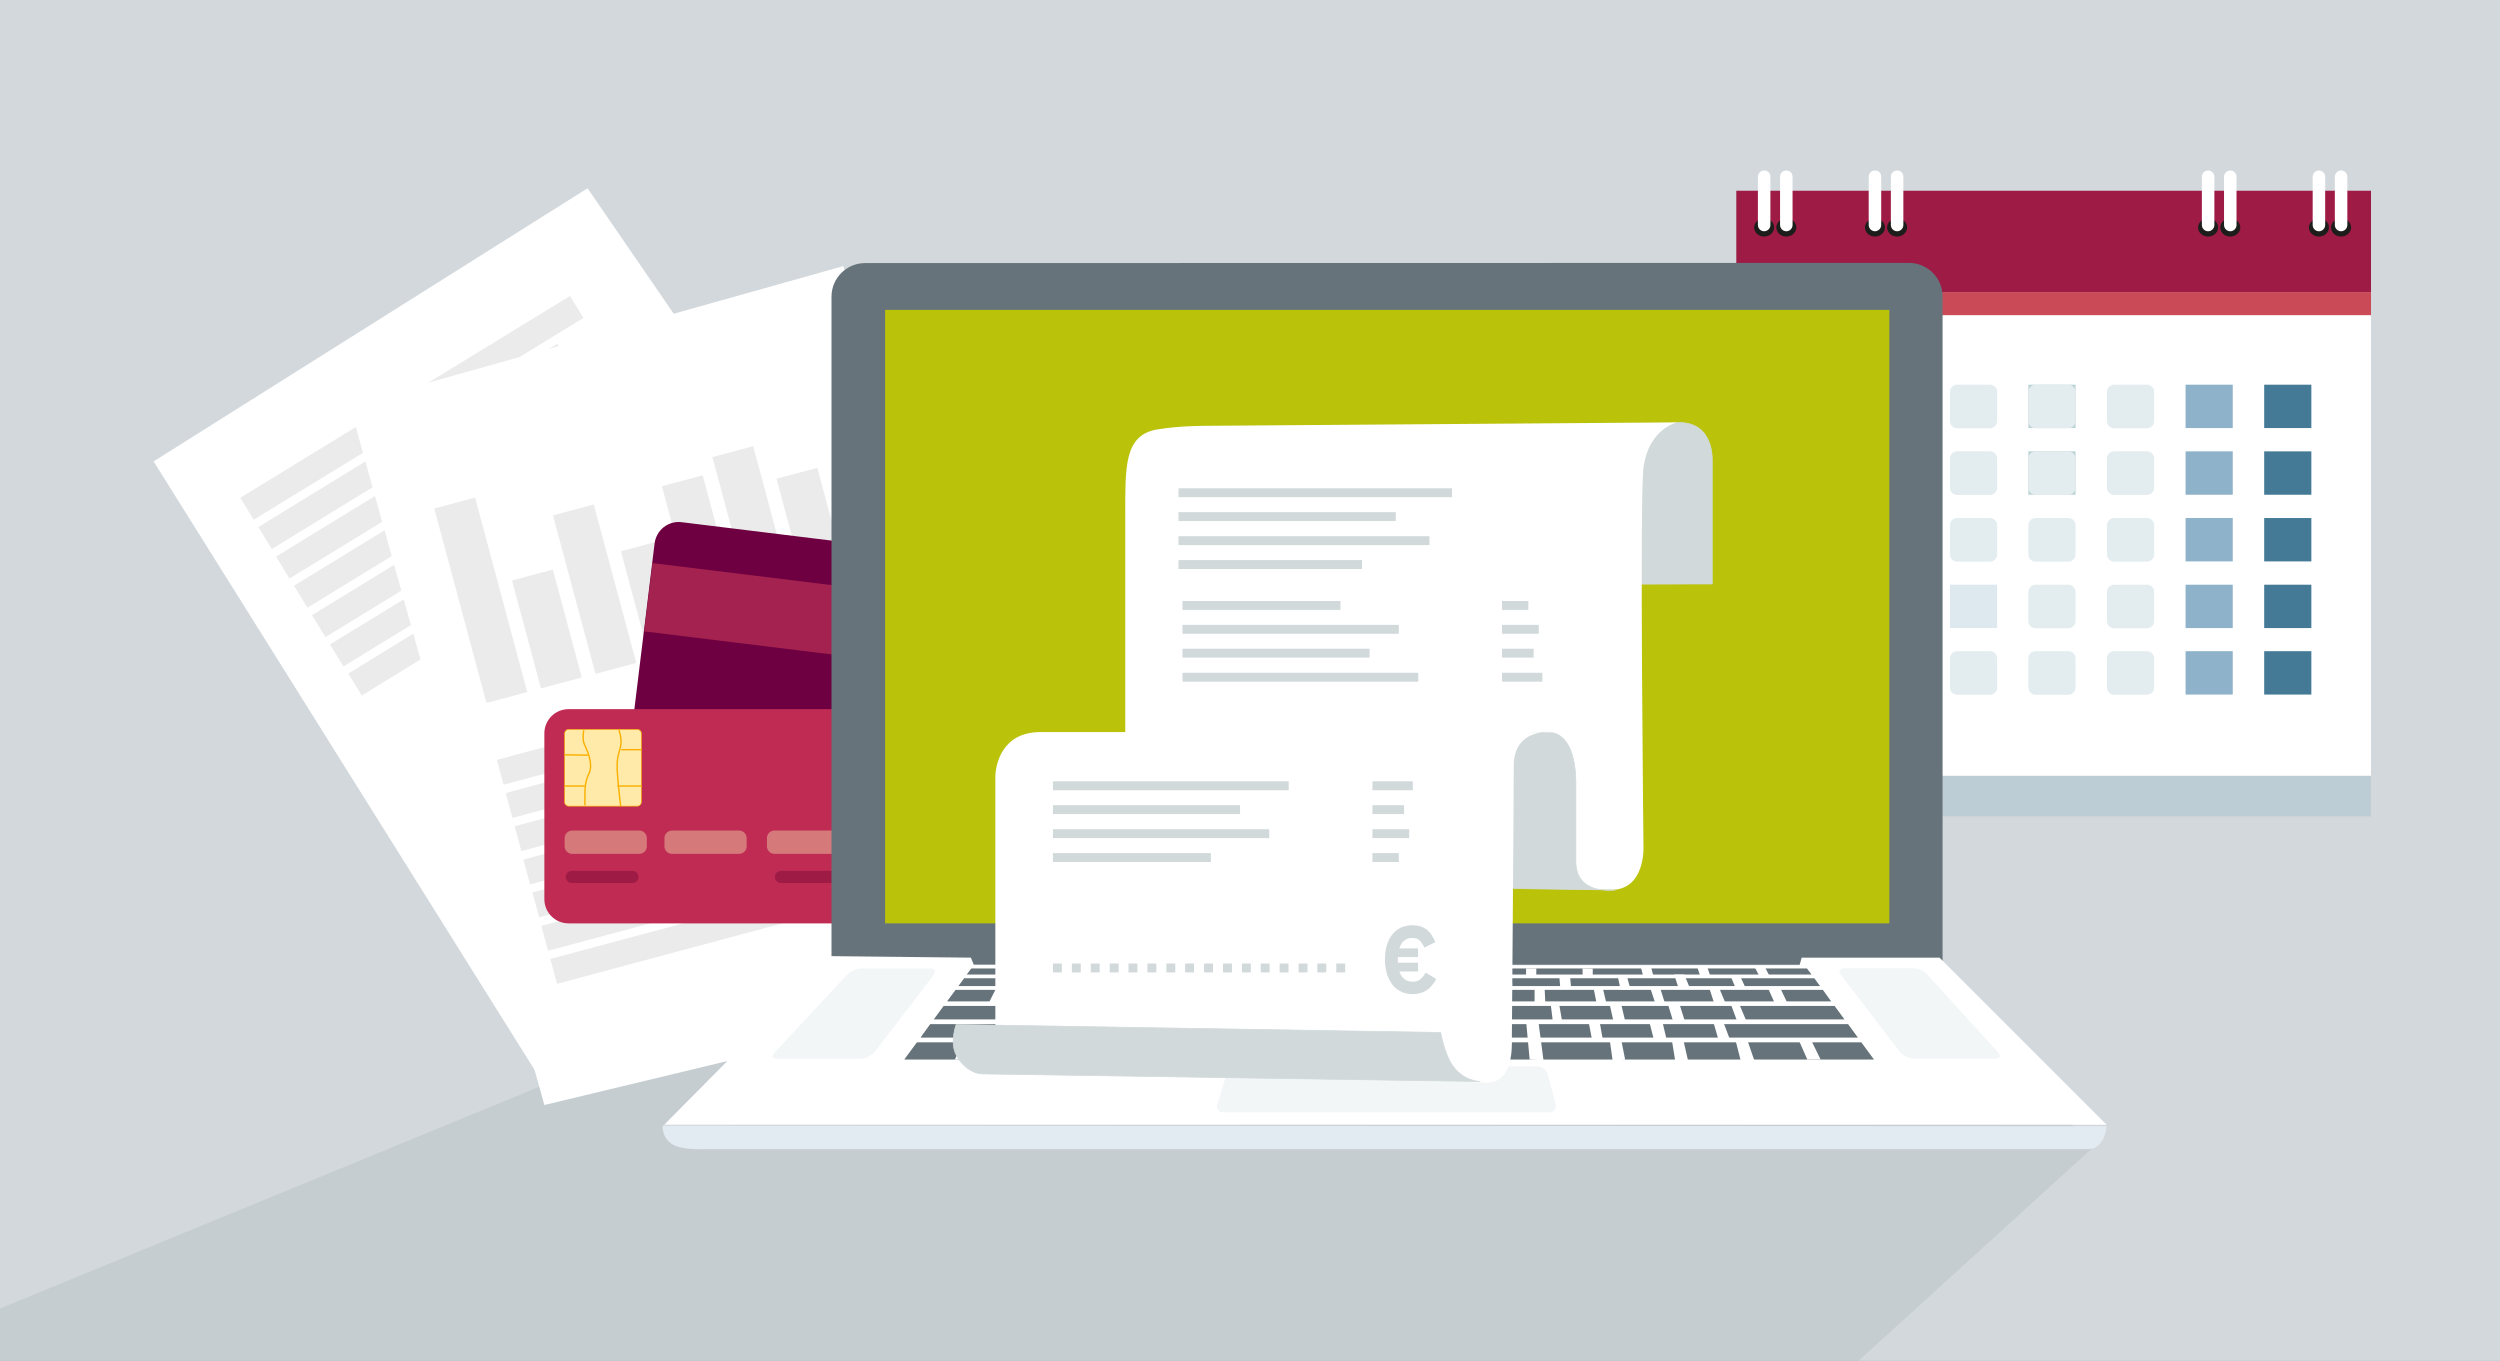 <?xml version="1.0" encoding="utf-8"?>
<!-- Generator: Adobe Illustrator 28.1.0, SVG Export Plug-In . SVG Version: 6.00 Build 0)  -->
<svg version="1.1" id="Ebene_1" xmlns="http://www.w3.org/2000/svg" xmlns:xlink="http://www.w3.org/1999/xlink" x="0px" y="0px"
	 viewBox="0 0 1319.9 718.5" style="enable-background:new 0 0 1319.9 718.5;" xml:space="preserve">
<rect x="0" y="0" width="1319.9" height="718.5" fill="#808080" stroke="none"/>
<style type="text/css">
	.st0{fill:#D2D8DC;stroke:#D2D8DC;}
	.st1{opacity:0.12;}
	.st2{clip-path:url(#SVGID_00000046325728804609890330000014474043254027930289_);fill:#66737A;}
	.st3{fill:#FFFFFF;}
	.st4{fill:#EBEBEB;}
	.st5{fill:#6E0041;}
	.st6{fill:#A3224F;}
	.st7{fill:#C02B53;}
	.st8{fill:#FFEAA9;}
	.st9{fill:none;stroke:#F9B000;stroke-width:0.336;stroke-miterlimit:10;}
	.st10{fill:#D6797B;}
	.st11{fill:#9E1B45;}
	.st12{fill:none;stroke:#FBBA2D;stroke-width:0.672;stroke-miterlimit:10;}
	.st13{fill:none;stroke:#F9B000;stroke-width:0.75;stroke-miterlimit:10;}
	.st14{fill:#CA4A57;}
	.st15{opacity:0.3;}
	.st16{clip-path:url(#SVGID_00000123435946498898663810000008611281736221845121_);fill:#8DB2C9;}
	.st17{fill:#1D1D1B;}
	.st18{fill:#BBD2D5;}
	.st19{fill:#E3ECEE;}
	.st20{clip-path:url(#SVGID_00000062879183539447320890000014997576704916830886_);fill:#8DB2C9;}
	.st21{fill:#447A96;}
	.st22{fill:#8DB2C9;}
	.st23{fill:#66737A;}
	.st24{fill:#BAC20A;}
	.st25{fill:#F2F6F7;}
	.st26{fill:#E3EBF2;}
	.st27{fill:#D1D9DB;}
	.st28{fill:none;stroke:#D1D9DB;stroke-width:0.371;}
	.st29{fill:none;stroke:#FBBA2D;stroke-width:0.936;stroke-miterlimit:10;}
</style>
<rect x="-1" y="-1.1" class="st0" width="1322.6" height="720.4"/>
<g>
	<g>
		<g class="st1">
			<g>
				<g>
					<defs>
						<polygon id="SVGID_1_" points="-147.2,719.5 1130.9,721 1133.1,479.5 -177.3,479.5 						"/>
					</defs>
					<clipPath id="SVGID_00000176730575318837394630000007512428469514715014_">
						<use xlink:href="#SVGID_1_"  style="overflow:visible;"/>
					</clipPath>
					<polygon style="clip-path:url(#SVGID_00000176730575318837394630000007512428469514715014_);fill:#66737A;" points="
						1104.6,606.2 933.3,762 628.8,734.2 -69.6,719.5 459.8,501.8 1020.7,508.6 					"/>
				</g>
			</g>
		</g>
	</g>
	<polygon class="st3" points="533.8,425 284.7,568.8 81.1,243.6 310.2,99.4 	"/>
	
		<rect x="172.7" y="303" transform="matrix(0.853 -0.523 0.523 0.853 -121.906 187.474)" class="st4" width="197.3" height="13.6"/>
	
		<rect x="164.2" y="290.8" transform="matrix(0.853 -0.522 0.522 0.853 -117.641 177.905)" class="st4" width="184.9" height="13.6"/>
	
		<rect x="154.3" y="273.9" transform="matrix(0.853 -0.522 0.522 0.853 -109.889 171.687)" class="st4" width="190.4" height="13.6"/>
	
		<rect x="143.3" y="253" transform="matrix(0.853 -0.522 0.522 0.853 -99.079 168.223)" class="st4" width="211" height="13.6"/>
	
		<rect x="134.3" y="239.4" transform="matrix(0.853 -0.522 0.522 0.853 -93.795 159.743)" class="st4" width="204.1" height="13.6"/>
	
		<rect x="126.2" y="228.9" transform="matrix(0.853 -0.523 0.523 0.853 -90.962 149.012)" class="st4" width="184.9" height="13.6"/>
	
		<rect x="115.4" y="208.4" transform="matrix(0.853 -0.522 0.522 0.853 -80.396 145.278)" class="st4" width="204.1" height="13.6"/>
	<polygon class="st3" points="567.1,516.2 287.4,583.4 184.6,213.7 445.2,140.5 	"/>
	
		<rect x="242.6" y="263.8" transform="matrix(0.966 -0.259 0.259 0.966 -73.388 76.468)" class="st4" width="22.3" height="106.3"/>
	
		<rect x="277.5" y="302.6" transform="matrix(0.966 -0.259 0.259 0.966 -76.118 86.016)" class="st4" width="22.3" height="59"/>
	
		<rect x="302.7" y="267.8" transform="matrix(0.966 -0.259 0.259 0.966 -69.82 91.825)" class="st4" width="22.3" height="86.6"/>
	
		<rect x="335" y="287.2" transform="matrix(0.966 -0.259 0.259 0.966 -70.173 100.373)" class="st4" width="22.3" height="59"/>
	
		<rect x="360.2" y="252.4" transform="matrix(0.966 -0.259 0.259 0.966 -63.874 106.181)" class="st4" width="22.3" height="86.6"/>
	
		<rect x="387.9" y="236.9" transform="matrix(0.966 -0.259 0.259 0.966 -59.946 112.953)" class="st4" width="22.3" height="94.5"/>
	
		<rect x="419.2" y="248.6" transform="matrix(0.966 -0.259 0.259 0.966 -59.364 121.172)" class="st4" width="22.3" height="74.8"/>
	
		<rect x="288.8" y="480.6" transform="matrix(0.966 -0.259 0.259 0.966 -112.898 116.824)" class="st4" width="197.3" height="13.6"/>
	
		<rect x="284.3" y="464.7" transform="matrix(0.966 -0.259 0.259 0.966 -109.181 113.57)" class="st4" width="184.9" height="13.6"/>
	
		<rect x="279.5" y="446.4" transform="matrix(0.966 -0.259 0.259 0.966 -104.489 112.359)" class="st4" width="190.4" height="13.6"/>
	
		<rect x="274.4" y="426.3" transform="matrix(0.966 -0.259 0.259 0.966 -99.139 113.079)" class="st4" width="211" height="13.6"/>
	
		<rect x="269.9" y="409.6" transform="matrix(0.966 -0.259 0.259 0.966 -95.094 110.443)" class="st4" width="204.1" height="13.6"/>
	
		<rect x="265.5" y="394.6" transform="matrix(0.966 -0.259 0.259 0.966 -91.658 106.265)" class="st4" width="184.9" height="13.6"/>
	
		<rect x="260.5" y="374.6" transform="matrix(0.966 -0.259 0.259 0.966 -86.326 106.775)" class="st4" width="204.1" height="13.6"/>
	<g>
		<path class="st5" d="M359.9,275.7c-7-0.9-13.4,4.1-14.3,11.2L335,373.8c-0.9,7,4.1,13.4,11.2,14.3l154.7,19
			c7,0.9,13.4-4.1,14.3-11.2l10.7-86.9c0.9-7-4.1-13.4-11.2-14.3L359.9,275.7z"/>
	</g>
	
		<rect x="414" y="235.8" transform="matrix(0.122 -0.993 0.993 0.122 55.429 715.678)" class="st6" width="36.3" height="181.5"/>
	<g>
		<path class="st7" d="M300.2,374.4c-7.1,0-12.8,5.7-12.8,12.8v87.5c0,7.1,5.7,12.8,12.8,12.8H456c7.1,0,12.8-5.7,12.8-12.8v-87.5
			c0-7.1-5.7-12.8-12.8-12.8H300.2z"/>
		<path class="st8" d="M300.2,385.1c-1.2,0-2.1,1-2.1,2.1v36.3c0,1.2,1,2.1,2.1,2.1h36.3c1.2,0,2.1-1,2.1-2.1v-36.3
			c0-1.2-1-2.1-2.1-2.1H300.2z"/>
		<path class="st9" d="M300.2,385.1c-1.2,0-2.1,1-2.1,2.1v36.3c0,1.2,1,2.1,2.1,2.1h36.3c1.2,0,2.1-1,2.1-2.1v-36.3
			c0-1.2-1-2.1-2.1-2.1H300.2z"/>
		<path class="st10" d="M302.1,438.5c-2.2,0-4,1.8-4,4v4.3c0,2.2,1.8,4,4,4h35.4c2.2,0,4-1.8,4-4v-4.3c0-2.2-1.8-4-4-4H302.1z"/>
		<path class="st10" d="M354.8,438.5c-2.2,0-4,1.8-4,4v4.3c0,2.2,1.8,4,4,4h35.4c2.2,0,4-1.8,4-4v-4.3c0-2.2-1.8-4-4-4H354.8z"/>
		<path class="st10" d="M408.9,438.5c-2.2,0-4,1.8-4,4v4.3c0,2.2,1.8,4,4,4h35.4c2.2,0,4-1.8,4-4v-4.3c0-2.2-1.8-4-4-4H408.9z"/>
		<path class="st11" d="M301.9,459.8c-1.8,0-3.2,1.4-3.2,3.2c0,1.8,1.4,3.2,3.2,3.2h32c1.8,0,3.2-1.4,3.2-3.2c0-1.8-1.4-3.2-3.2-3.2
			H301.9z"/>
		<path class="st11" d="M412.3,459.8c-1.8,0-3.2,1.4-3.2,3.2c0,1.8,1.4,3.2,3.2,3.2h32c1.8,0,3.2-1.4,3.2-3.2c0-1.8-1.4-3.2-3.2-3.2
			H412.3z"/>
	</g>
	<path class="st12" d="M308.8,383"/>
	<line class="st13" x1="298.1" y1="398.5" x2="310.4" y2="398.7"/>
	<line class="st13" x1="308.8" y1="415" x2="298.1" y2="415"/>
	<line class="st13" x1="328" y1="395.8" x2="338.7" y2="395.8"/>
	<line class="st13" x1="325.9" y1="415" x2="338.7" y2="415"/>
	<g>
		<path class="st13" d="M308.2,385.5c-0.4,2.3-0.7,5.6,0.6,8.1c2.1,4.3,4.3,10.7,2.1,14.9c-2.1,4.3-2.1,8.5-2.1,12.8v3.9"/>
		<path class="st13" d="M327.7,425.6c-0.6-4.8-1.9-16.3-1.9-21.3c0-6.4,2.1-8.5,2.1-12.8c0-2.2-0.6-4.4-1.1-6.1"/>
	</g>
	<rect x="916.7" y="154.2" class="st3" width="335.1" height="255.4"/>
	<rect x="916.7" y="154.2" class="st14" width="335.1" height="12.2"/>
	<rect x="916.7" y="100.7" class="st11" width="335.1" height="53.5"/>
	<g>
		<g class="st15">
			<g>
				<g>
					<defs>
						<rect id="SVGID_00000093152284825031304590000006416034385187385505_" x="888.1" y="406.4" width="392.3" height="46.8"/>
					</defs>
					<clipPath id="SVGID_00000153701228829941639020000015168707774079240379_">
						<use xlink:href="#SVGID_00000093152284825031304590000006416034385187385505_"  style="overflow:visible;"/>
					</clipPath>
					
						<rect x="916.7" y="409.6" style="clip-path:url(#SVGID_00000153701228829941639020000015168707774079240379_);fill:#8DB2C9;" width="335.1" height="21.4"/>
				</g>
			</g>
		</g>
		<path class="st17" d="M931.4,124.9c2.9,0,5.3-2.2,5.3-4.8c0-2.7-2.4-4.8-5.3-4.8c-2.9,0-5.3,2.2-5.3,4.8
			C926.2,122.8,928.5,124.9,931.4,124.9"/>
		<path class="st3" d="M931.4,90c-1.8,0-3.3,1.5-3.3,3.3v25.5c0,1.8,1.5,3.3,3.3,3.3s3.3-1.5,3.3-3.3V93.3
			C934.8,91.5,933.3,90,931.4,90"/>
		<path class="st17" d="M943.1,124.9c2.9,0,5.3-2.2,5.3-4.8c0-2.7-2.4-4.8-5.3-4.8c-2.9,0-5.3,2.2-5.3,4.8
			C937.9,122.8,940.2,124.9,943.1,124.9"/>
		<path class="st3" d="M943.1,90c-1.8,0-3.3,1.5-3.3,3.3v25.5c0,1.8,1.5,3.3,3.3,3.3s3.3-1.5,3.3-3.3V93.3
			C946.4,91.5,945,90,943.1,90"/>
		<path class="st17" d="M989.9,124.9c2.9,0,5.3-2.2,5.3-4.8c0-2.7-2.4-4.8-5.3-4.8c-2.9,0-5.3,2.2-5.3,4.8
			C984.7,122.8,987,124.9,989.9,124.9"/>
		<path class="st3" d="M989.9,90c-1.8,0-3.3,1.5-3.3,3.3v25.5c0,1.8,1.5,3.3,3.3,3.3s3.3-1.5,3.3-3.3V93.3
			C993.3,91.5,991.8,90,989.9,90"/>
		<path class="st17" d="M1001.6,124.9c2.9,0,5.3-2.2,5.3-4.8c0-2.7-2.4-4.8-5.3-4.8c-2.9,0-5.3,2.2-5.3,4.8
			C996.4,122.8,998.7,124.9,1001.6,124.9"/>
		<path class="st3" d="M1001.6,90c-1.8,0-3.3,1.5-3.3,3.3v25.5c0,1.8,1.5,3.3,3.3,3.3s3.3-1.5,3.3-3.3V93.3
			C1004.9,91.5,1003.5,90,1001.6,90"/>
		<path class="st17" d="M1165.8,124.9c2.9,0,5.3-2.2,5.3-4.8c0-2.7-2.4-4.8-5.3-4.8s-5.3,2.2-5.3,4.8
			C1160.5,122.8,1162.9,124.9,1165.8,124.9"/>
		<path class="st3" d="M1165.8,90c-1.8,0-3.3,1.5-3.3,3.3v25.5c0,1.8,1.5,3.3,3.3,3.3s3.3-1.5,3.3-3.3V93.3
			C1169.1,91.5,1167.6,90,1165.8,90"/>
		<path class="st17" d="M1177.5,124.9c2.9,0,5.3-2.2,5.3-4.8c0-2.7-2.4-4.8-5.3-4.8s-5.3,2.2-5.3,4.8
			C1172.2,122.8,1174.6,124.9,1177.5,124.9"/>
		<path class="st3" d="M1177.5,90c-1.8,0-3.3,1.5-3.3,3.3v25.5c0,1.8,1.5,3.3,3.3,3.3s3.3-1.5,3.3-3.3V93.3
			C1180.8,91.5,1179.3,90,1177.5,90"/>
		<path class="st17" d="M1224.3,124.9c2.9,0,5.3-2.2,5.3-4.8c0-2.7-2.4-4.8-5.3-4.8s-5.3,2.2-5.3,4.8
			C1219,122.8,1221.4,124.9,1224.3,124.9"/>
		<path class="st3" d="M1224.3,90c-1.8,0-3.3,1.5-3.3,3.3v25.5c0,1.8,1.5,3.3,3.3,3.3s3.3-1.5,3.3-3.3V93.3
			C1227.6,91.5,1226.1,90,1224.3,90"/>
		<path class="st17" d="M1236,124.9c2.9,0,5.3-2.2,5.3-4.8c0-2.7-2.4-4.8-5.3-4.8s-5.3,2.2-5.3,4.8
			C1230.7,122.8,1233.1,124.9,1236,124.9"/>
		<path class="st3" d="M1236,90c-1.8,0-3.3,1.5-3.3,3.3v25.5c0,1.8,1.5,3.3,3.3,3.3s3.3-1.5,3.3-3.3V93.3
			C1239.3,91.5,1237.8,90,1236,90"/>
	</g>
	<rect x="1070.9" y="203.1" class="st18" width="24.9" height="22.9"/>
	<rect x="1070.9" y="238.3" class="st18" width="24.9" height="22.9"/>
	<g>
		<path class="st19" d="M1074.7,273.5c-2.1,0-3.8,1.7-3.8,3.8v15.4c0,2.1,1.7,3.8,3.8,3.8h17.3c2.1,0,3.8-1.7,3.8-3.8v-15.4
			c0-2.1-1.7-3.8-3.8-3.8H1074.7z"/>
		<path class="st19" d="M1074.7,343.8c-2.1,0-3.8,1.7-3.8,3.8V363c0,2.1,1.7,3.8,3.8,3.8h17.3c2.1,0,3.8-1.7,3.8-3.8v-15.4
			c0-2.1-1.7-3.8-3.8-3.8L1074.7,343.8L1074.7,343.8z"/>
		<path class="st19" d="M1074.7,203.1c-2.1,0-3.8,1.7-3.8,3.8v15.4c0,2.1,1.7,3.8,3.8,3.8h17.3c2.1,0,3.8-1.7,3.8-3.8v-15.4
			c0-2.1-1.7-3.8-3.8-3.8H1074.7z"/>
		<path class="st19" d="M1074.7,238.3c-2.1,0-3.8,1.7-3.8,3.8v15.4c0,2.1,1.7,3.8,3.8,3.8h17.3c2.1,0,3.8-1.7,3.8-3.8v-15.4
			c0-2.1-1.7-3.8-3.8-3.8H1074.7z"/>
		<path class="st19" d="M1074.7,308.7c-2.1,0-3.8,1.7-3.8,3.8v15.4c0,2.1,1.7,3.8,3.8,3.8h17.3c2.1,0,3.8-1.7,3.8-3.8v-15.4
			c0-2.1-1.7-3.8-3.8-3.8H1074.7z"/>
		<path class="st19" d="M1033.3,273.5c-2.1,0-3.8,1.7-3.8,3.8v15.4c0,2.1,1.7,3.8,3.8,3.8h17.3c2.1,0,3.8-1.7,3.8-3.8v-15.4
			c0-2.1-1.7-3.8-3.8-3.8H1033.3z"/>
		<path class="st19" d="M1033.3,343.8c-2.1,0-3.8,1.7-3.8,3.8V363c0,2.1,1.7,3.8,3.8,3.8h17.3c2.1,0,3.8-1.7,3.8-3.8v-15.4
			c0-2.1-1.7-3.8-3.8-3.8L1033.3,343.8L1033.3,343.8z"/>
		<path class="st19" d="M1033.3,203.1c-2.1,0-3.8,1.7-3.8,3.8v15.4c0,2.1,1.7,3.8,3.8,3.8h17.3c2.1,0,3.8-1.7,3.8-3.8v-15.4
			c0-2.1-1.7-3.8-3.8-3.8H1033.3z"/>
		<path class="st19" d="M1033.3,238.3c-2.1,0-3.8,1.7-3.8,3.8v15.4c0,2.1,1.7,3.8,3.8,3.8h17.3c2.1,0,3.8-1.7,3.8-3.8v-15.4
			c0-2.1-1.7-3.8-3.8-3.8H1033.3z"/>
		<g class="st15">
			<g>
				<g>
					<defs>
						<rect id="SVGID_00000029037433312811075610000001387950068175584438_" x="1000.9" y="286.4" width="82.1" height="48.4"/>
					</defs>
					<clipPath id="SVGID_00000181806029086219782790000010913730439281207976_">
						<use xlink:href="#SVGID_00000029037433312811075610000001387950068175584438_"  style="overflow:visible;"/>
					</clipPath>
					
						<rect x="1029.5" y="308.7" style="clip-path:url(#SVGID_00000181806029086219782790000010913730439281207976_);fill:#8DB2C9;" width="24.9" height="22.9"/>
				</g>
			</g>
		</g>
		<path class="st19" d="M991.8,273.5c-2.1,0-3.8,1.7-3.8,3.8v15.4c0,2.1,1.7,3.8,3.8,3.8h17.3c2.1,0,3.8-1.7,3.8-3.8v-15.4
			c0-2.1-1.7-3.8-3.8-3.8H991.8z"/>
		<path class="st19" d="M991.8,343.8c-2.1,0-3.8,1.7-3.8,3.8V363c0,2.1,1.7,3.8,3.8,3.8h17.3c2.1,0,3.8-1.7,3.8-3.8v-15.4
			c0-2.1-1.7-3.8-3.8-3.8L991.8,343.8L991.8,343.8z"/>
		<path class="st19" d="M991.8,238.3c-2.1,0-3.8,1.7-3.8,3.8v15.4c0,2.1,1.7,3.8,3.8,3.8h17.3c2.1,0,3.8-1.7,3.8-3.8v-15.4
			c0-2.1-1.7-3.8-3.8-3.8H991.8z"/>
		<path class="st19" d="M991.8,308.7c-2.1,0-3.8,1.7-3.8,3.8v15.4c0,2.1,1.7,3.8,3.8,3.8h17.3c2.1,0,3.8-1.7,3.8-3.8v-15.4
			c0-2.1-1.7-3.8-3.8-3.8H991.8z"/>
	</g>
	<rect x="946.5" y="273.5" class="st18" width="24.9" height="22.9"/>
	<rect x="946.5" y="343.8" class="st18" width="24.9" height="22.9"/>
	<rect x="946.5" y="238.3" class="st18" width="24.9" height="22.9"/>
	<rect x="946.5" y="308.7" class="st18" width="24.9" height="22.9"/>
	<rect x="1195.4" y="273.5" class="st21" width="24.9" height="22.9"/>
	<rect x="1195.4" y="343.8" class="st21" width="24.9" height="22.9"/>
	<rect x="1195.4" y="203.1" class="st21" width="24.9" height="22.9"/>
	<rect x="1195.4" y="238.3" class="st21" width="24.9" height="22.9"/>
	<rect x="1195.4" y="308.7" class="st21" width="24.9" height="22.9"/>
	<rect x="1153.9" y="273.5" class="st22" width="24.9" height="22.9"/>
	<rect x="1153.9" y="343.8" class="st22" width="24.9" height="22.9"/>
	<rect x="1153.9" y="203.1" class="st22" width="24.9" height="22.9"/>
	<rect x="1153.9" y="238.3" class="st22" width="24.9" height="22.9"/>
	<rect x="1153.9" y="308.7" class="st22" width="24.9" height="22.9"/>
	<g>
		<path class="st19" d="M1116.2,273.5c-2.1,0-3.8,1.7-3.8,3.8v15.4c0,2.1,1.7,3.8,3.8,3.8h17.3c2.1,0,3.8-1.7,3.8-3.8v-15.4
			c0-2.1-1.7-3.8-3.8-3.8H1116.2z"/>
		<path class="st19" d="M1116.2,343.8c-2.1,0-3.8,1.7-3.8,3.8V363c0,2.1,1.7,3.8,3.8,3.8h17.3c2.1,0,3.8-1.7,3.8-3.8v-15.4
			c0-2.1-1.7-3.8-3.8-3.8L1116.2,343.8L1116.2,343.8z"/>
		<path class="st19" d="M1116.2,203.1c-2.1,0-3.8,1.7-3.8,3.8v15.4c0,2.1,1.7,3.8,3.8,3.8h17.3c2.1,0,3.8-1.7,3.8-3.8v-15.4
			c0-2.1-1.7-3.8-3.8-3.8H1116.2z"/>
		<path class="st19" d="M1116.2,238.3c-2.1,0-3.8,1.7-3.8,3.8v15.4c0,2.1,1.7,3.8,3.8,3.8h17.3c2.1,0,3.8-1.7,3.8-3.8v-15.4
			c0-2.1-1.7-3.8-3.8-3.8H1116.2z"/>
		<path class="st19" d="M1116.2,308.7c-2.1,0-3.8,1.7-3.8,3.8v15.4c0,2.1,1.7,3.8,3.8,3.8h17.3c2.1,0,3.8-1.7,3.8-3.8v-15.4
			c0-2.1-1.7-3.8-3.8-3.8H1116.2z"/>
		<path class="st23" d="M456.7,138.9c-9.7,0-17.7,7.9-17.7,17.7v352.7h586.6V156.5c0-9.7-7.9-17.7-17.7-17.7L456.7,138.9
			L456.7,138.9z"/>
	</g>
	<rect x="467.3" y="163.6" class="st24" width="530.2" height="323.9"/>
	<polygon class="st3" points="438.9,504.8 350.7,593.8 1112.2,593.8 1024,505.6 951.2,505.6 950.1,509.6 514.2,509.6 512.6,505.6 	
		"/>
	<g>
		<path class="st25" d="M447.3,514.5c1.7-1.8,5-3.2,7.4-3.2h36.5c2.4,0,3.2,1.6,1.7,3.5l-31.2,40.7c-1.5,1.9-4.7,3.5-7.1,3.5h-44.3
			c-2.4,0-3.1-1.4-1.4-3.2L447.3,514.5z"/>
		<path class="st25" d="M1017.5,514.5c-1.6-1.8-4.9-3.3-7.4-3.3h-36.5c-2.4,0-3.2,1.6-1.7,3.5l31.2,40.7c1.5,1.9,4.7,3.5,7.1,3.5
			h43.3c2.4,0,3.1-1.5,1.4-3.3L1017.5,514.5z"/>
		<path class="st25" d="M653.2,563.1c-2.4,0-5,1.9-5.7,4.2l-4.8,15.8c-0.7,2.3,0.7,4.2,3.1,4.2H818c2.4,0,3.9-1.9,3.3-4.3l-4.1-15.7
			c-0.6-2.4-3.1-4.3-5.5-4.3L653.2,563.1L653.2,563.1z"/>
	</g>
	<polygon class="st23" points="956.4,514.5 954,511.3 512.8,511.3 510.4,514.5 	"/>
	<polygon class="st23" points="960.9,520.6 957.9,516.5 509,516.5 506,520.6 	"/>
	<polygon class="st23" points="966.8,528.7 962.4,522.6 504.5,522.6 500,528.7 	"/>
	<polygon class="st23" points="973.8,538.2 968.6,531.1 498.2,531.1 493,538.2 	"/>
	<polygon class="st23" points="980.9,547.8 975.7,540.7 491.1,540.7 486.2,547.5 486.1,547.8 	"/>
	<polygon class="st23" points="989.4,559.4 982.7,550.3 484.1,550.3 477.4,559.4 	"/>
	<polygon class="st3" points="533.6,510.4 531.6,516.2 537,516.2 539,510.4 	"/>
	<polygon class="st3" points="564,510.4 562,516.3 567.3,516.3 569.3,510.4 	"/>
	<polygon class="st3" points="593.5,510.4 592.5,516.3 598.1,515.7 598.9,510.4 	"/>
	<rect x="624.4" y="510.4" class="st3" width="5.4" height="5.9"/>
	<polygon class="st3" points="546.8,514.9 551.8,514.9 549,522.2 543.7,522.2 	"/>
	<polygon class="st3" points="576.1,514.5 581.4,514.5 578.9,522 573.3,521.2 	"/>
	<polygon class="st3" points="606.5,514.9 611.3,514.9 609.7,522.5 604.4,522.5 	"/>
	<polygon class="st3" points="642.1,514.9 636.4,514.9 635.6,522.2 641.3,522.2 	"/>
	<polygon class="st3" points="667.2,514.4 672,514.4 672,522.6 666.8,522.6 	"/>
	<polygon class="st3" points="696.3,514.9 701.5,514.9 701.5,522 695.9,522 	"/>
	<polygon class="st3" points="525.5,522.6 532,522.6 528.8,530.6 521.5,530.6 	"/>
	<polygon class="st3" points="557.1,522.2 562.4,522.2 559.9,529.9 553.9,529.9 	"/>
	<polygon class="st3" points="594.1,522.2 588.9,522.2 586.6,529.5 592.7,529.5 	"/>
	<polygon class="st3" points="619,522 623.9,522 622.2,530.5 617,530.5 	"/>
	<polygon class="st3" points="651.6,522.2 656.8,522.2 655.8,530.3 650.2,530.3 	"/>
	<polygon class="st3" points="680.9,522.2 686.2,522.2 686.2,530.3 680.5,530.3 	"/>
	<polygon class="st3" points="712.9,522.3 716.7,522.3 716.7,530.4 712.6,530.4 	"/>
	<polygon class="st3" points="743.7,521.7 748.2,521.7 748.2,529.8 743.4,529.8 	"/>
	<polygon class="st3" points="729.4,530.8 734.4,530.8 734.4,538.9 729,538.9 	"/>
	<polygon class="st3" points="674.3,530.9 678.8,530.9 678.8,539 674,539 	"/>
	<polygon class="st3" points="705.9,530.8 710.4,530.8 710.4,538.9 705.5,538.9 	"/>
	<polygon class="st3" points="719.2,540.7 723.7,540.7 723.7,548.8 718.9,548.8 	"/>
	<polygon class="st3" points="686.9,539.5 691.4,539.5 691.4,548.6 686.5,548.6 	"/>
	<polygon class="st3" points="641.8,530.6 646.3,530.6 645.3,538.7 640.4,538.7 	"/>
	<polygon class="st3" points="546.8,530.7 551.3,530.7 548.3,538.8 543.4,538.8 	"/>
	<polygon class="st3" points="578.5,530.3 584.6,530.3 581.9,539.2 575.8,538.8 	"/>
	<polygon class="st3" points="615.4,530.5 609.3,530.5 607.3,539 613.5,539 	"/>
	<polygon class="st3" points="555.3,540 560.6,540 557.9,549.3 551.8,549.3 	"/>
	<polygon class="st3" points="594.3,540.4 587.4,540.4 585.4,548.8 592,549.3 	"/>
	<polygon class="st3" points="626.4,540.4 620.6,540.4 619,549.3 624.7,549.3 	"/>
	<polygon class="st3" points="653,540 659.5,540 657.7,559.4 650.4,559.8 	"/>
	<polygon class="st3" points="615.4,549.3 609.3,549.3 607.3,559.4 613.7,560.6 	"/>
	<polygon class="st3" points="582.6,549.3 576.5,549.3 573.9,560.8 580.6,561.6 	"/>
	<polygon class="st3" points="549,549.3 542.9,548.8 538.7,561 545.8,561.8 	"/>
	<polygon class="st3" points="515.8,548.8 509.3,548.5 504.1,559.4 511.1,559.4 	"/>
	<polygon class="st3" points="654.2,511.3 654.2,516.1 659.6,515.1 659.6,511.3 	"/>
	<rect x="683.7" y="510.9" class="st3" width="5.4" height="4.8"/>
	<rect x="712.9" y="510.7" class="st3" width="5.4" height="4.8"/>
	<rect x="743.2" y="510.9" class="st3" width="5.4" height="4.8"/>
	<polygon class="st3" points="931.7,510.4 934.7,516.2 929.3,516.2 926.3,510.4 	"/>
	<polygon class="st3" points="901.3,510.4 903.3,516.3 898,516.3 896,510.4 	"/>
	<polygon class="st3" points="871.8,511 872.8,514.8 867.4,514.8 866.4,511 	"/>
	<polygon class="st3" points="840.9,511.4 840.9,516.3 835.6,516.3 835.5,511.3 	"/>
	<polygon class="st3" points="918.5,514.9 913.5,514.9 916.5,522 921.8,522 	"/>
	<polygon class="st3" points="889.2,514.5 883.9,514.5 886.3,522 892,521.2 	"/>
	<polygon class="st3" points="858.8,514.9 854,514.9 855.6,522.5 860.9,522.5 	"/>
	<polygon class="st3" points="823.2,514.9 828.9,514.9 829.5,522 823.8,522 	"/>
	<polygon class="st3" points="798.1,514.4 793.3,514.4 793.3,522.6 798.5,522.6 	"/>
	<polygon class="st3" points="769,514.9 763.7,514.9 763.7,522 769.4,522 	"/>
	<polygon class="st3" points="731.6,515.3 727.1,515.3 726.7,521.4 731.6,521.4 	"/>
	<polygon class="st3" points="939.8,521.4 933.3,521.4 937.3,530.3 944,530.3 	"/>
	<polygon class="st3" points="907.9,522.2 902.6,522.2 905.1,529.9 911.1,529.9 	"/>
	<polygon class="st3" points="871.4,522 876.6,522 878.9,529.3 873.8,529.3 	"/>
	<polygon class="st3" points="846.3,522 841.4,522 843.1,530.5 848.3,530.5 	"/>
	<polygon class="st3" points="815.5,521.9 810.2,521.9 810.2,530 815.9,530 	"/>
	<polygon class="st3" points="784.2,522.2 778.9,522.2 778.9,530.3 784.6,530.3 	"/>
	<polygon class="st3" points="791,530.9 786.5,530.9 786.5,539 791.3,539 	"/>
	<polygon class="st3" points="759.4,530.8 754.9,530.8 754.9,538.9 759.8,538.9 	"/>
	<polygon class="st3" points="746.1,540.7 741.6,540.7 741.6,548.8 746.4,548.8 	"/>
	<polygon class="st3" points="778.4,539.5 773.9,539.5 773.9,548.6 778.8,548.6 	"/>
	<polygon class="st3" points="823.3,530.9 818.8,530.9 819.8,539 824.7,539 	"/>
	<polygon class="st3" points="918.5,530.7 914,530.7 917,538.8 921.9,538.8 	"/>
	<polygon class="st3" points="886.8,530.5 880.7,530.5 883.4,539.4 889.5,539 	"/>
	<polygon class="st3" points="849.9,530.5 856,530.5 858,539 851.8,539 	"/>
	<polygon class="st3" points="910,540 904.7,540 907.4,549.3 913.5,549.3 	"/>
	<polygon class="st3" points="871,540.4 877.9,540.4 879.9,548.8 873.3,549.3 	"/>
	<polygon class="st3" points="838.9,540.4 844.7,540.4 846.3,549.3 840.6,549.3 	"/>
	<polygon class="st3" points="812.3,540 805.8,540 807.6,559.4 814.9,559.8 	"/>
	<polygon class="st3" points="849.9,549.3 856,549.3 858,559.4 851.5,560.6 	"/>
	<polygon class="st3" points="882.7,549.3 888.8,549.3 891.4,560.8 884.7,561.6 	"/>
	<polygon class="st3" points="916.3,549.3 922.4,548.8 926.6,561 919.5,561.8 	"/>
	<polygon class="st3" points="949.5,548.8 955.9,548.5 961.2,559.4 954.2,559.4 	"/>
	<rect x="805.7" y="511.3" class="st3" width="5.4" height="4.8"/>
	<rect x="776.2" y="510.9" class="st3" width="5.4" height="4.8"/>
	<g>
		<path class="st26" d="M349.9,594.2l762.3,0.4c0,0-0.8,12.1-9.7,12.1H371.8c0,0-12.9,0.8-17.8-3.2S349.9,594.2,349.9,594.2"/>
		<path class="st27" d="M861.7,308.4l42.3-0.1v-65.4c0,0,1-19.8-17.3-19.8s-24.9,23.8-24.9,38.7L861.7,308.4L861.7,308.4z"/>
		<path class="st28" d="M861.7,308.4l42.3-0.1v-65.4c0,0,1-19.8-17.3-19.8s-24.9,23.8-24.9,38.7L861.7,308.4L861.7,308.4z"/>
	</g>
	<path class="st29" d="M588,175.4"/>
	<g>
		<path class="st3" d="M885.5,223c0,0-14.9,3-17.8,23.8c-2.1,14.7,0,200.6,0,200.6s0.9,22.4-17,22.4c-18.7,0-256.6-6-256.6-6
			s0-163.6,0-190.1c0-27-0.9-44,17-47c12.8-2.1,27.5-1.9,27.5-1.9L885.5,223z"/>
		<path class="st27" d="M790.3,469l62.5,0.9c0,0-20.8,3-20.8-14.9v-41.6c0-11.9-3-26.8-14.9-26.8c-23.1,0-26.3,5.9-26.3,26.8
			C790.8,434.2,790.3,469,790.3,469"/>
		<path class="st28" d="M790.3,469l62.5,0.9c0,0-20.8,3-20.8-14.9v-41.6c0-11.9-3-26.8-14.9-26.8c-23.1,0-26.3,5.9-26.3,26.8
			C790.8,434.2,790.3,469,790.3,469z"/>
		<path class="st3" d="M820,386.6c0,0-20.8-3-20.8,17.8s-1,141.5-1,144.5s1,23.4-13.9,22.7c-11.9-0.5-258.8-9.6-258.8-9.6
			s0-145.7,0-151.7c0-5.9,3-23.8,23.8-23.8L820,386.6L820,386.6z"/>
		<path class="st27" d="M504.8,540.9l255.8,4.2c0,0,2,11,6,17c5.9,8.9,14.9,8.9,14.9,8.9l-261.7-4c0,0-8.9,1-14.9-9.9
			C501.2,550.5,504.8,540.9,504.8,540.9"/>
		<path class="st28" d="M504.8,540.9l255.8,4.2c0,0,2,11,6,17c5.9,8.9,14.9,8.9,14.9,8.9l-261.7-4c0,0-8.9,1-14.9-9.9
			C501.2,550.5,504.8,540.9,504.8,540.9z"/>
	</g>
	<rect x="622.2" y="257.8" class="st27" width="144.4" height="4.7"/>
	<rect x="622.2" y="270.4" class="st27" width="114.7" height="4.7"/>
	<rect x="622.2" y="283.1" class="st27" width="132.5" height="4.7"/>
	<rect x="622.2" y="295.7" class="st27" width="96.9" height="4.7"/>
	<rect x="624.3" y="355.2" class="st27" width="124.5" height="4.7"/>
	<rect x="624.3" y="342.5" class="st27" width="98.8" height="4.7"/>
	<rect x="624.3" y="329.9" class="st27" width="114.2" height="4.7"/>
	<rect x="624.3" y="317.3" class="st27" width="83.4" height="4.7"/>
	<rect x="793" y="355.2" class="st27" width="21.3" height="4.7"/>
	<rect x="793" y="342.5" class="st27" width="16.7" height="4.7"/>
	<rect x="793" y="329.9" class="st27" width="19.4" height="4.7"/>
	<rect x="793" y="317.3" class="st27" width="13.9" height="4.7"/>
	<rect x="555.9" y="412.5" class="st27" width="124.5" height="4.7"/>
	<rect x="555.9" y="425.1" class="st27" width="98.8" height="4.7"/>
	<rect x="555.9" y="437.8" class="st27" width="114.2" height="4.7"/>
	<rect x="555.9" y="450.4" class="st27" width="83.4" height="4.7"/>
	<rect x="724.6" y="412.5" class="st27" width="21.3" height="4.7"/>
	<rect x="724.6" y="425.1" class="st27" width="16.7" height="4.7"/>
	<rect x="724.6" y="437.8" class="st27" width="19.4" height="4.7"/>
	<rect x="724.6" y="450.4" class="st27" width="13.9" height="4.7"/>
	<rect x="705.5" y="508.7" class="st27" width="4.7" height="4.7"/>
	<rect x="695.5" y="508.7" class="st27" width="4.7" height="4.7"/>
	<rect x="685.6" y="508.7" class="st27" width="4.7" height="4.7"/>
	<rect x="675.6" y="508.7" class="st27" width="4.7" height="4.7"/>
	<rect x="665.6" y="508.7" class="st27" width="4.7" height="4.7"/>
	<rect x="655.7" y="508.7" class="st27" width="4.7" height="4.7"/>
	<rect x="645.7" y="508.7" class="st27" width="4.7" height="4.7"/>
	<rect x="635.7" y="508.7" class="st27" width="4.7" height="4.7"/>
	<rect x="625.7" y="508.7" class="st27" width="4.7" height="4.7"/>
	<rect x="615.8" y="508.7" class="st27" width="4.7" height="4.7"/>
	<rect x="605.8" y="508.7" class="st27" width="4.7" height="4.7"/>
	<rect x="595.8" y="508.7" class="st27" width="4.7" height="4.7"/>
	<rect x="585.9" y="508.7" class="st27" width="4.7" height="4.7"/>
	<rect x="575.9" y="508.7" class="st27" width="4.7" height="4.7"/>
	<rect x="565.9" y="508.7" class="st27" width="4.7" height="4.7"/>
	<rect x="555.9" y="508.7" class="st27" width="4.7" height="4.7"/>
	<g>
		<path class="st27" d="M735,519.7c-1.2-1.6-2.1-3.5-2.8-5.7c-0.6-2.2-1-4.7-1-7.4c0-2.8,0.3-5.4,1-7.6s1.7-4.1,2.9-5.7
			c1.3-1.6,2.8-2.7,4.6-3.6c1.8-0.8,3.7-1.2,5.9-1.2c1.7,0,3.2,0.2,4.4,0.6s2.3,1,3.3,1.7c0.9,0.8,1.8,1.7,2.5,2.8
			c0.7,1.1,1.4,2.4,2,3.8l-5.8,2.9c-0.4-0.8-0.8-1.6-1.2-2.2s-0.9-1.2-1.3-1.6s-1.1-0.8-1.7-1c-0.6-0.2-1.4-0.3-2.2-0.3
			c-1.6,0-2.9,0.4-4.1,1.3c-1.2,0.9-2.1,2.3-2.7,4.2h9.9v4.6H738c0,0.2,0,0.5,0,0.7v0.8v0.8c0,0.2,0,0.4,0,0.7h10.7v4.6h-9.9
			c0.7,1.9,1.6,3.3,2.8,4.1c1.2,0.9,2.6,1.3,4.2,1.3c0.8,0,1.6-0.1,2.2-0.3c0.7-0.2,1.2-0.5,1.8-0.9c0.5-0.4,1-0.9,1.5-1.5
			s1-1.3,1.4-2.1l5.6,3.4c-0.6,1.1-1.3,2.1-2.1,3.1s-3.8,5.2-11.3,4.8C738.4,524.5,735.3,520.1,735,519.7"/>
	</g>
</g>
</svg>
